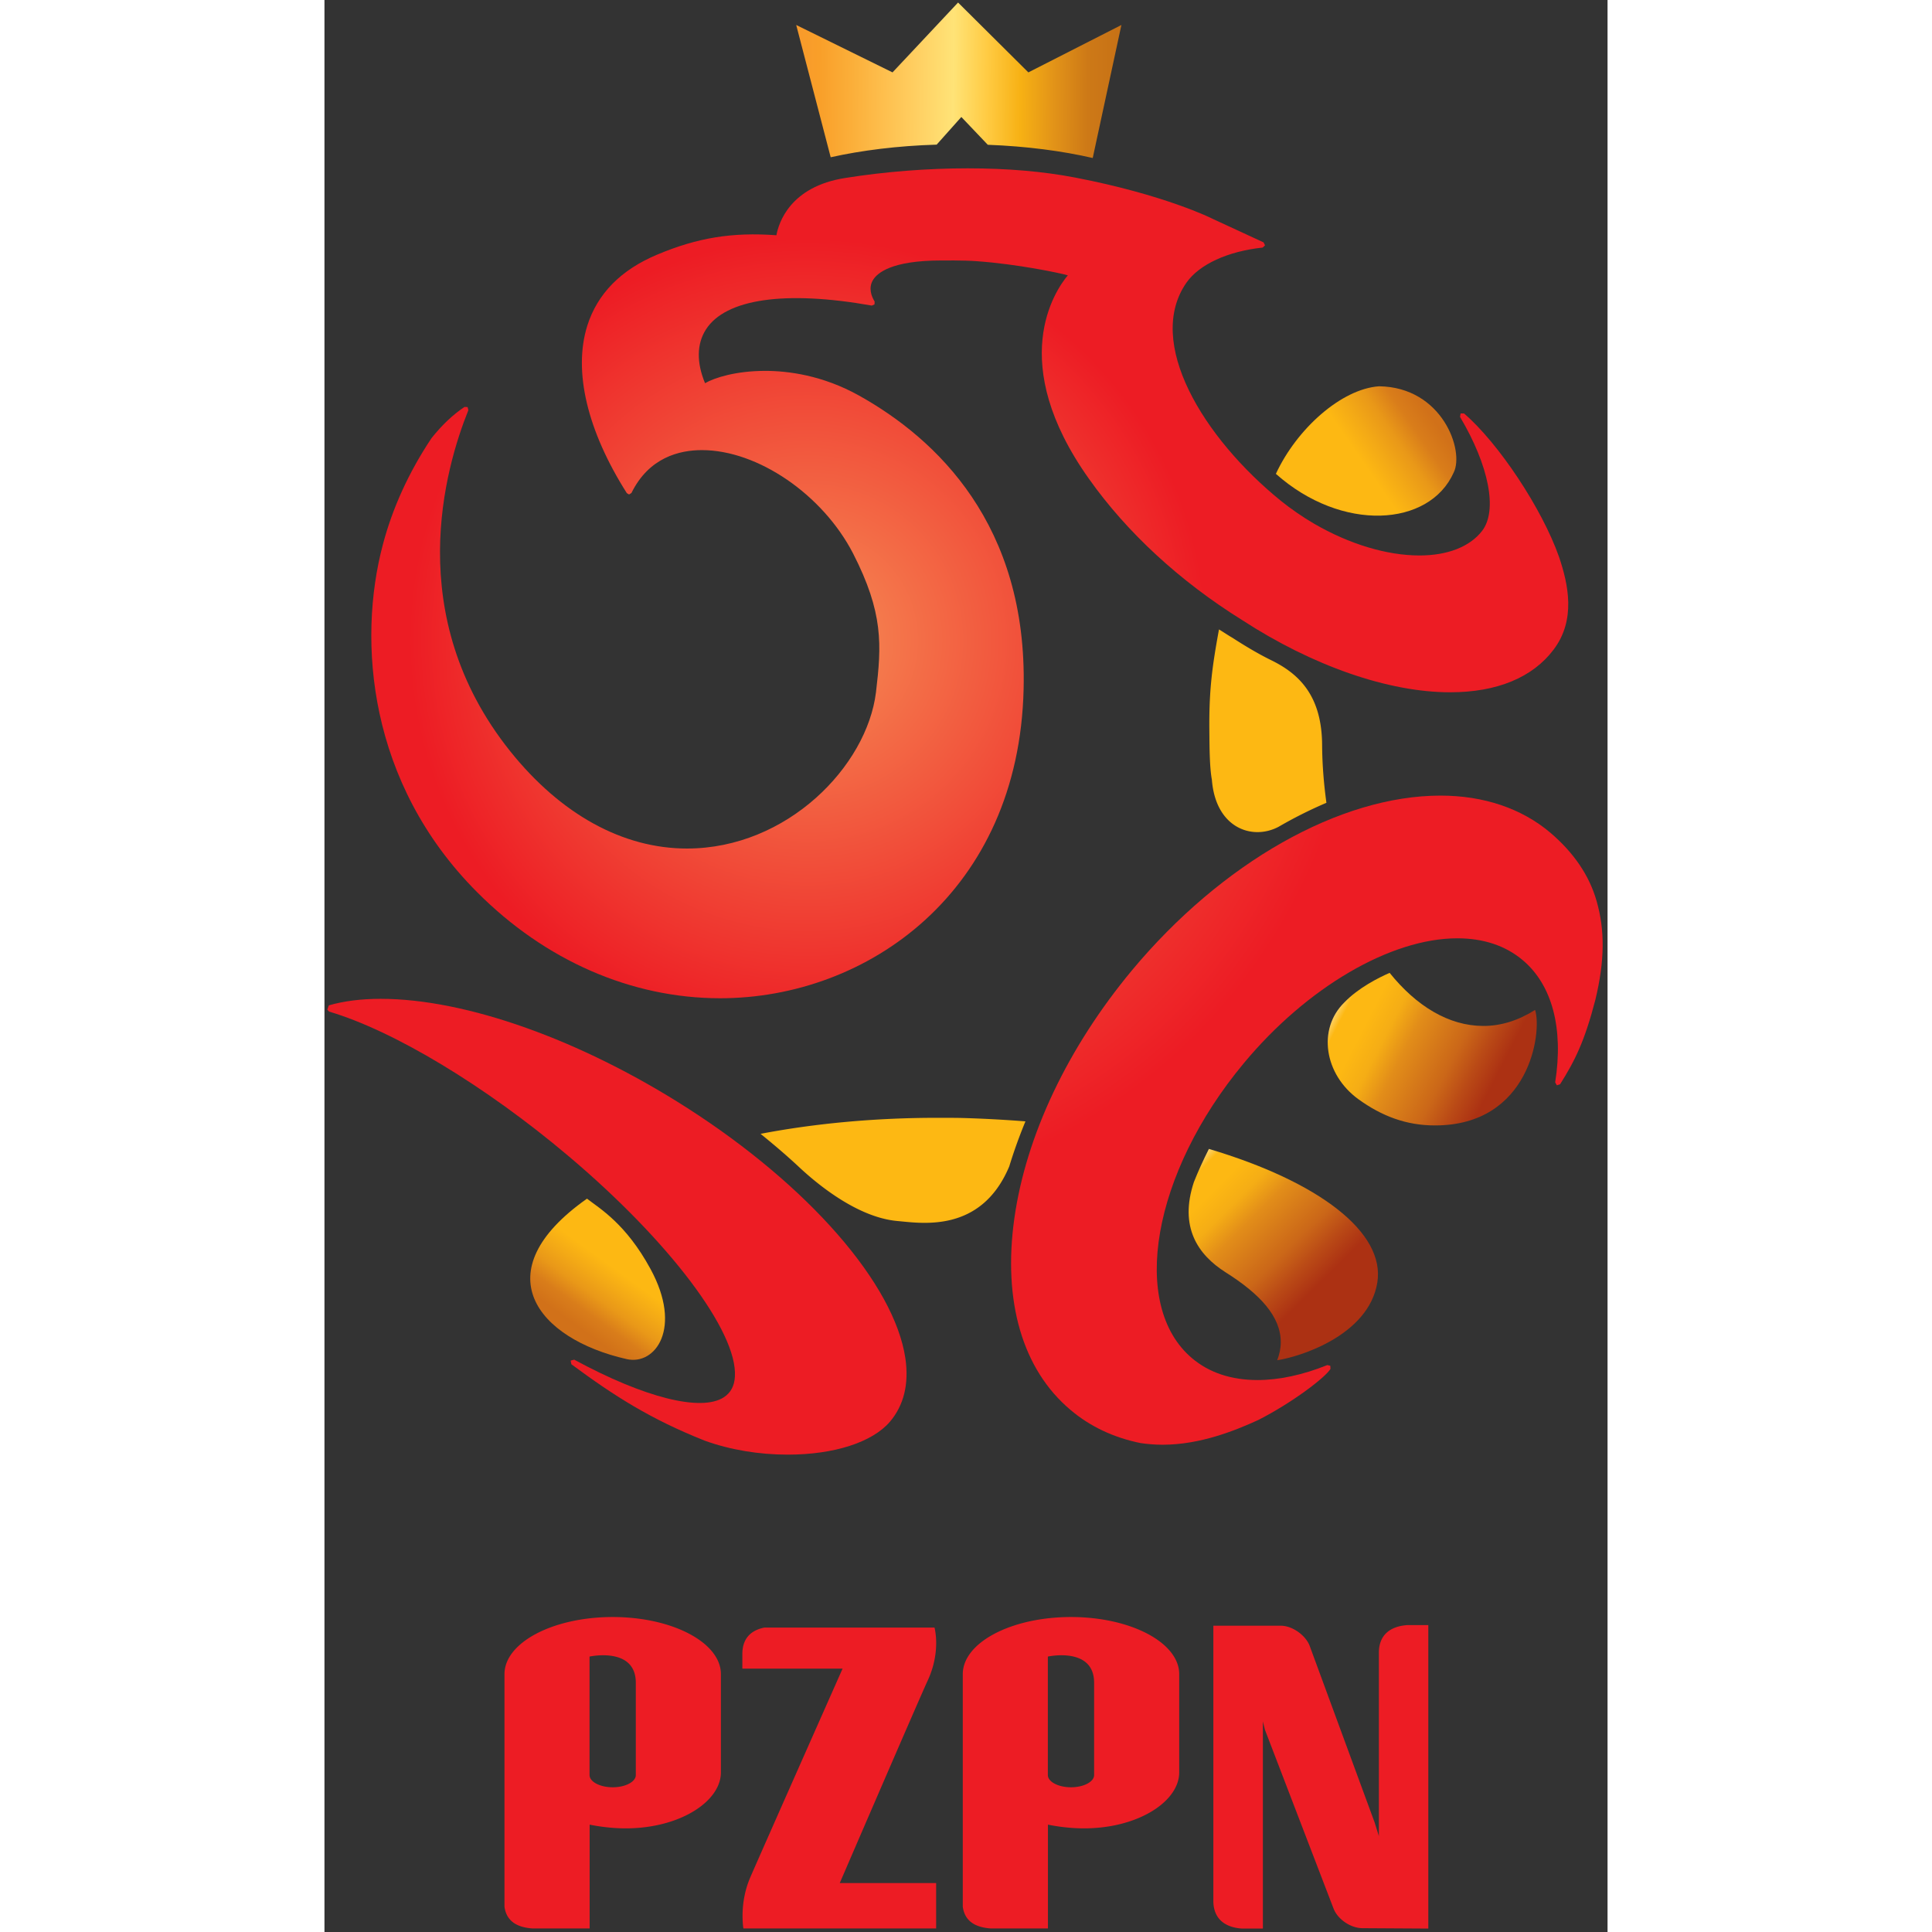 <svg xmlns="http://www.w3.org/2000/svg" xmlns:xlink="http://www.w3.org/1999/xlink" viewBox="0 0 200 301.15" width="768" height="768"><rect x="0" y="0" width="200" height="301.15" fill="#333333" stroke="none"/><linearGradient id="c"><stop offset="0" stop-color="#fff"></stop><stop offset=".1" stop-color="#fdb813"></stop><stop offset=".2" stop-color="#fdb813"></stop><stop offset=".3" stop-color="#f5ad15"></stop><stop offset=".4" stop-color="#e28d19"></stop><stop offset=".5" stop-color="#d67a19"></stop><stop offset=".6" stop-color="#cb6718"></stop><stop offset=".7" stop-color="#ba4a16"></stop><stop offset=".8" stop-color="#ac3113"></stop><stop offset=".9" stop-color="#ac3113"></stop><stop offset="1" stop-color="#ac3113"></stop></linearGradient><linearGradient id="b"><stop offset="0" stop-color="#fdb813"></stop><stop offset=".1" stop-color="#fdb813"></stop><stop offset=".2" stop-color="#fdb813"></stop><stop offset=".3" stop-color="#fdb813"></stop><stop offset=".4" stop-color="#fdb813"></stop><stop offset=".5" stop-color="#fdb813"></stop><stop offset=".6" stop-color="#f3a916"></stop><stop offset=".7" stop-color="#e99818"></stop><stop offset=".8" stop-color="#d97d1a"></stop><stop offset=".9" stop-color="#d17119"></stop><stop offset="1" stop-color="#d17119"></stop></linearGradient><linearGradient id="a"><stop offset="0" stop-color="#f68e55"></stop><stop offset="1" stop-color="#ed1c24"></stop></linearGradient><radialGradient id="d" cx="0" cy="0" gradientTransform="matrix(221.736 0 0 -223.355 577.79 580.7)" gradientUnits="userSpaceOnUse" r="1" spreadMethod="pad" xlink:href="#a"></radialGradient><linearGradient id="e" gradientUnits="userSpaceOnUse" x1="565.685" x2="751.983" y1="268.484" y2="269.984"><stop offset="0" stop-color="#f7982c"></stop><stop offset=".1" stop-color="#f99f29"></stop><stop offset=".2" stop-color="#fbaf3a"></stop><stop offset=".3" stop-color="#fec04f"></stop><stop offset=".4" stop-color="#ffd164"></stop><stop offset=".5" stop-color="#ffe377"></stop><stop offset=".6" stop-color="#ffcb43"></stop><stop offset=".7" stop-color="#f7b114"></stop><stop offset=".8" stop-color="#e29318"></stop><stop offset=".9" stop-color="#cd7917"></stop><stop offset="1" stop-color="#c77116"></stop></linearGradient><linearGradient id="f" gradientUnits="userSpaceOnUse" x1="836.659" x2="930.705" xlink:href="#b" y1="511.173" y2="446.296"></linearGradient><radialGradient id="g" cx="0" cy="0" gradientTransform="matrix(260.755 0 0 -262.659 577.65 580.628)" gradientUnits="userSpaceOnUse" r="1" spreadMethod="pad" xlink:href="#a"></radialGradient><radialGradient id="h" cx="0" cy="0" gradientTransform="matrix(306.774 0 0 -309.014 577.719 580.593)" gradientUnits="userSpaceOnUse" r="1" spreadMethod="pad" xlink:href="#a"></radialGradient><linearGradient id="i" gradientUnits="userSpaceOnUse" x1="866.428" x2="982.392" xlink:href="#c" y1="776.843" y2="836.364"></linearGradient><linearGradient id="j" gradientUnits="userSpaceOnUse" x1="789.283" x2="881.106" xlink:href="#c" y1="862.773" y2="955.135"></linearGradient><linearGradient id="k" gradientUnits="userSpaceOnUse" x1="498.83" x2="442.743" xlink:href="#b" y1="890.37" y2="967.654"></linearGradient><path d="M598.796 324.18c-30.701 4.773-36.958 25.022-38.192 31.772-24.612-1.812-43.874 1.4-66.015 10.7-20.33 8.477-33.337 21.813-38.932 39.59-7.822 25.19 0 58.115 21.976 92.768l1.234.74 1.318-.822c9.712-19.755 26.668-23.79 39.097-23.79 30.95 0 66.921 24.612 83.793 57.209 16.96 33.087 15.888 50.868 12.76 77.126-5.022 40.991-49.224 86.674-104.865 86.674-35.312 0-69.801-18.684-98.116-54.08-60.008-75.15-35.889-157.299-23.131-189.07l-.41-1.728-1.73-.082c-6.42 4.28-12.511 10.04-18.274 17.284-12.592 18.85-21.648 38.77-26.996 59.018-14.242 53.586-8.069 132.359 52.183 192.776 37.782 38.03 85.689 58.934 134.91 58.934 81.738 0 165.778-59.018 168.33-171.619 2.14-91.202-48.482-138.778-91.203-162.65-20.33-11.358-39.591-13.747-52.102-13.747-16.3 0-28.151 3.789-33.421 6.834-4.773-11.523-4.608-21.813.496-29.797 10.865-16.956 43.79-21.814 92.024-13.252l1.481-.659.081-1.565c-1.808-2.964-3.455-7.406-1.068-11.689 2.305-4.114 10.29-11.111 38.03-11.111 0 0 12.675-.166 19.835.412 22.142 1.565 45.848 6.5 50.375 7.819-7.244 8.643-34.159 48.319 11.689 112.85 21.073 29.798 50.456 56.878 84.946 78.36 39.097 25.435 81.159 40.088 115.402 40.088h.082c25.927 0 45.767-8.23 57.371-23.706 12.43-16.462 8.15-36.136 2.965-51.446-9.384-26.668-33.503-63.05-52.68-79.513h-1.893l-.33 1.893c16.133 27.161 20.907 52.02 12.263 63.216-6.747 8.806-19.177 13.664-34.734 13.664-18.108 0-38.935-6.257-58.605-17.697-6.092-3.539-12.76-8.15-18.274-12.595-43.38-35.23-75.315-88.072-52.433-120.997 7.16-10.209 22.966-17.45 42.308-19.508l1.316-1.237-.822-1.646c-7.738-3.62-28.317-13.086-28.317-13.086-.247-.165-26.587-13.335-76.302-22.885-17.534-3.374-37.617-5.101-59.512-5.101-22.141 0-45.682 1.809-67.908 5.35" fill="url(#d)" transform="matrix(.281 0 0 .281 -87.083 -63.353)"></path><g fill="#ed1c24"><path d="M80.763 260.096s-13.244 29.867-14.407 32.582c-1.737 4.037-1.055 7.916-1.055 7.916h30.045v-7.07H80.32s12.363-28.662 13.73-31.614c2.082-4.52 1.04-8.215 1.04-8.215H68.593c-1.752.34-3.454 1.377-3.454 4.128v2.273zM48.531 276.688c0 1.045-1.61 1.902-3.6 1.902s-3.61-.857-3.61-1.902v-18.471s7.21-1.583 7.21 4.082zm-7.195 23.906v-16.18a29.27 29.27 0 0 0 3.595.501c9.358.739 16.865-3.726 16.865-8.65v-15.307c0-4.915-7.554-8.905-16.865-8.905-9.322 0-16.87 3.99-16.87 8.905v36.252c.353 2.604 2.47 3.243 4.32 3.384zM119.97 276.688c0 1.045-1.616 1.902-3.603 1.902-1.992 0-3.608-.857-3.608-1.902v-18.471s7.21-1.583 7.21 4.082zm-7.198 23.906v-16.18c1.15.234 2.354.407 3.595.501 9.36.739 16.867-3.726 16.867-8.65v-15.307c0-4.915-7.558-8.905-16.867-8.905-9.322 0-16.868 3.99-16.868 8.905v36.252c.35 2.604 2.473 3.243 4.313 3.384zM172.062 300.614V253.31h-3.212c-2.012.116-4.398.984-4.493 4.151v28.742l-.665-2.138-10.139-27.564c-.669-1.657-2.705-3.093-4.502-3.093h-10.495v43.056c.103 3.158 2.49 4.036 4.491 4.151h3.23v-32.288l.328 1.323 10.702 27.888c.675 1.675 2.695 3.016 4.497 3.016l10.258.061"></path></g><path d="m625.015 265.613-53.427-26.299 19.127 73.376c16.984-3.792 37.019-6.348 58.786-7.005l13.686-15.338 14.675 15.42c21.602.822 41.47 3.463 58.207 7.336l15.914-73.789-51.614 26.299-38.996-38.749z" fill="url(#e)" transform="matrix(.281 0 0 .281 -87.083 -63.353)"></path><path d="M837.672 488.305c36.597 32.55 85.172 29.492 98.637-.743 6.03-12.06-6.28-47.337-41.386-47.832-20.984 1.486-45.685 23.626-57.25 48.575" fill="url(#f)" transform="matrix(.281 0 0 .281 -87.083 -63.353)"></path><path d="m312.315 783.146-.824 2.386.987 1.068c35.886 10.617 86.669 41.237 132.429 79.838 56.052 47.244 94.159 97.614 92.678 122.552-.25 5.185-2.305 9.053-6.09 11.523-12.513 8.23-44.036.328-83.046-20.824l-1.977.493.412 2.058c23.951 17.695 43.786 30.37 73.99 42.39 14.16 5.1 30.043 7.734 46.01 7.734 25.68 0 46.916-6.831 56.708-18.27 7.737-9.136 10.617-20.99 8.562-35.146-6.091-41.152-53.5-95.555-120.825-138.766-59.179-37.942-122.883-60.66-170.29-60.66-10.782 0-20.412 1.234-28.724 3.624" fill="url(#g)" transform="matrix(.281 0 0 .281 -87.083 -63.353)"></path><path d="M757.69 763.884c-35.462 42.706-58.586 91.418-65.084 137.331-6.502 46.16 4.525 83.93 31.102 106.31 10.861 9.218 23.945 15.389 38.919 18.433 3.95.575 8.066.906 12.178.906h.084c20.735 0 40.152-7.82 53.07-13.743 19.174-9.793 37.277-23.698 39.99-28.304l-.08-1.73-1.646-.41c-13.74 5.512-26.825 8.31-38.756 8.31-14.565 0-26.825-4.116-36.287-12.097-34.805-29.376-21.971-102.772 28.636-163.578 34.968-42.132 81.54-69.365 118.488-69.365 14.565 0 26.825 4.113 36.368 12.178 16.294 13.74 22.63 37.848 17.94 67.717l.905 1.649 1.808-.578c8.313-13.165 13.66-24.026 19.586-46.9 5.184-21.56 5.346-38.51.656-54.804-4.032-14.152-12.753-26.905-25.753-37.932-15.882-13.412-36.945-20.488-60.809-20.488-55.872 0-121.45 37.192-171.316 97.095" fill="url(#h)" transform="matrix(.281 0 0 .281 -87.083 -63.353)"></path><path d="M875.604 781.562c-14.97 14.724-11.103 39.893 7.813 53.628 13.08 9.46 26.651 14.558 42.524 14.558 52.641 0 59.468-51.817 55.52-64.072-9.128 5.756-18.836 8.965-28.953 8.884-18.916-.084-36.849-10.94-51.735-29.448-6.006 2.631-17.272 8.225-25.17 16.45" fill="url(#i)" transform="matrix(.281 0 0 .281 -87.083 -63.353)"></path><path d="M137.933 114.027c.024 1.662 0 5.427.393 7.505.578 7.53 6.282 9.516 10.394 7.346a68.097 68.097 0 0 1 7.46-3.742c-.393-2.864-.647-5.867-.67-8.94-.023-7.667-3.511-11.108-7.876-13.256-2.078-1.017-4.111-2.24-6.12-3.534-.716-.415-1.386-.877-2.08-1.294-1.062 5.798-1.57 9.447-1.5 15.915" fill="#fdb813"></path><path d="M792.193 881.142c-8.237 24.877 2.06 40.282 17.712 50.163 18.778 11.863 30.56 24.383 30.476 38.797 0 3.295-.74 6.674-1.976 9.885 12.354-1.81 50.657-13.674 55.518-42.996 4.611-27.924-32.454-56.096-93.408-74.218-3.132 6.18-5.93 12.357-8.322 18.369" fill="url(#j)" transform="matrix(.281 0 0 .281 -87.083 -63.353)"></path><path d="M67.977 176.737c2.175 1.76 4.235 3.518 6.156 5.324 3.148 2.916 9.166 7.707 15.137 8.262 3.75.325 13.077 1.968 17.475-8.517a77.547 77.547 0 0 1 2.522-7.013c-3.263-.255-6.62-.44-10.021-.532-1.227-.023-2.453-.023-3.68-.023-9.907 0-19.257.902-27.59 2.499" fill="#fdb813"></path><path d="M477.527 979.368c15.987 3.627 31.067-17.222 13.27-49.937-13.68-25.216-28.266-33.622-35.27-39.06-57.684 40.626-27.524 77.791 22 88.997" fill="url(#k)" transform="matrix(.281 0 0 .281 -87.083 -63.353)"></path></svg>
